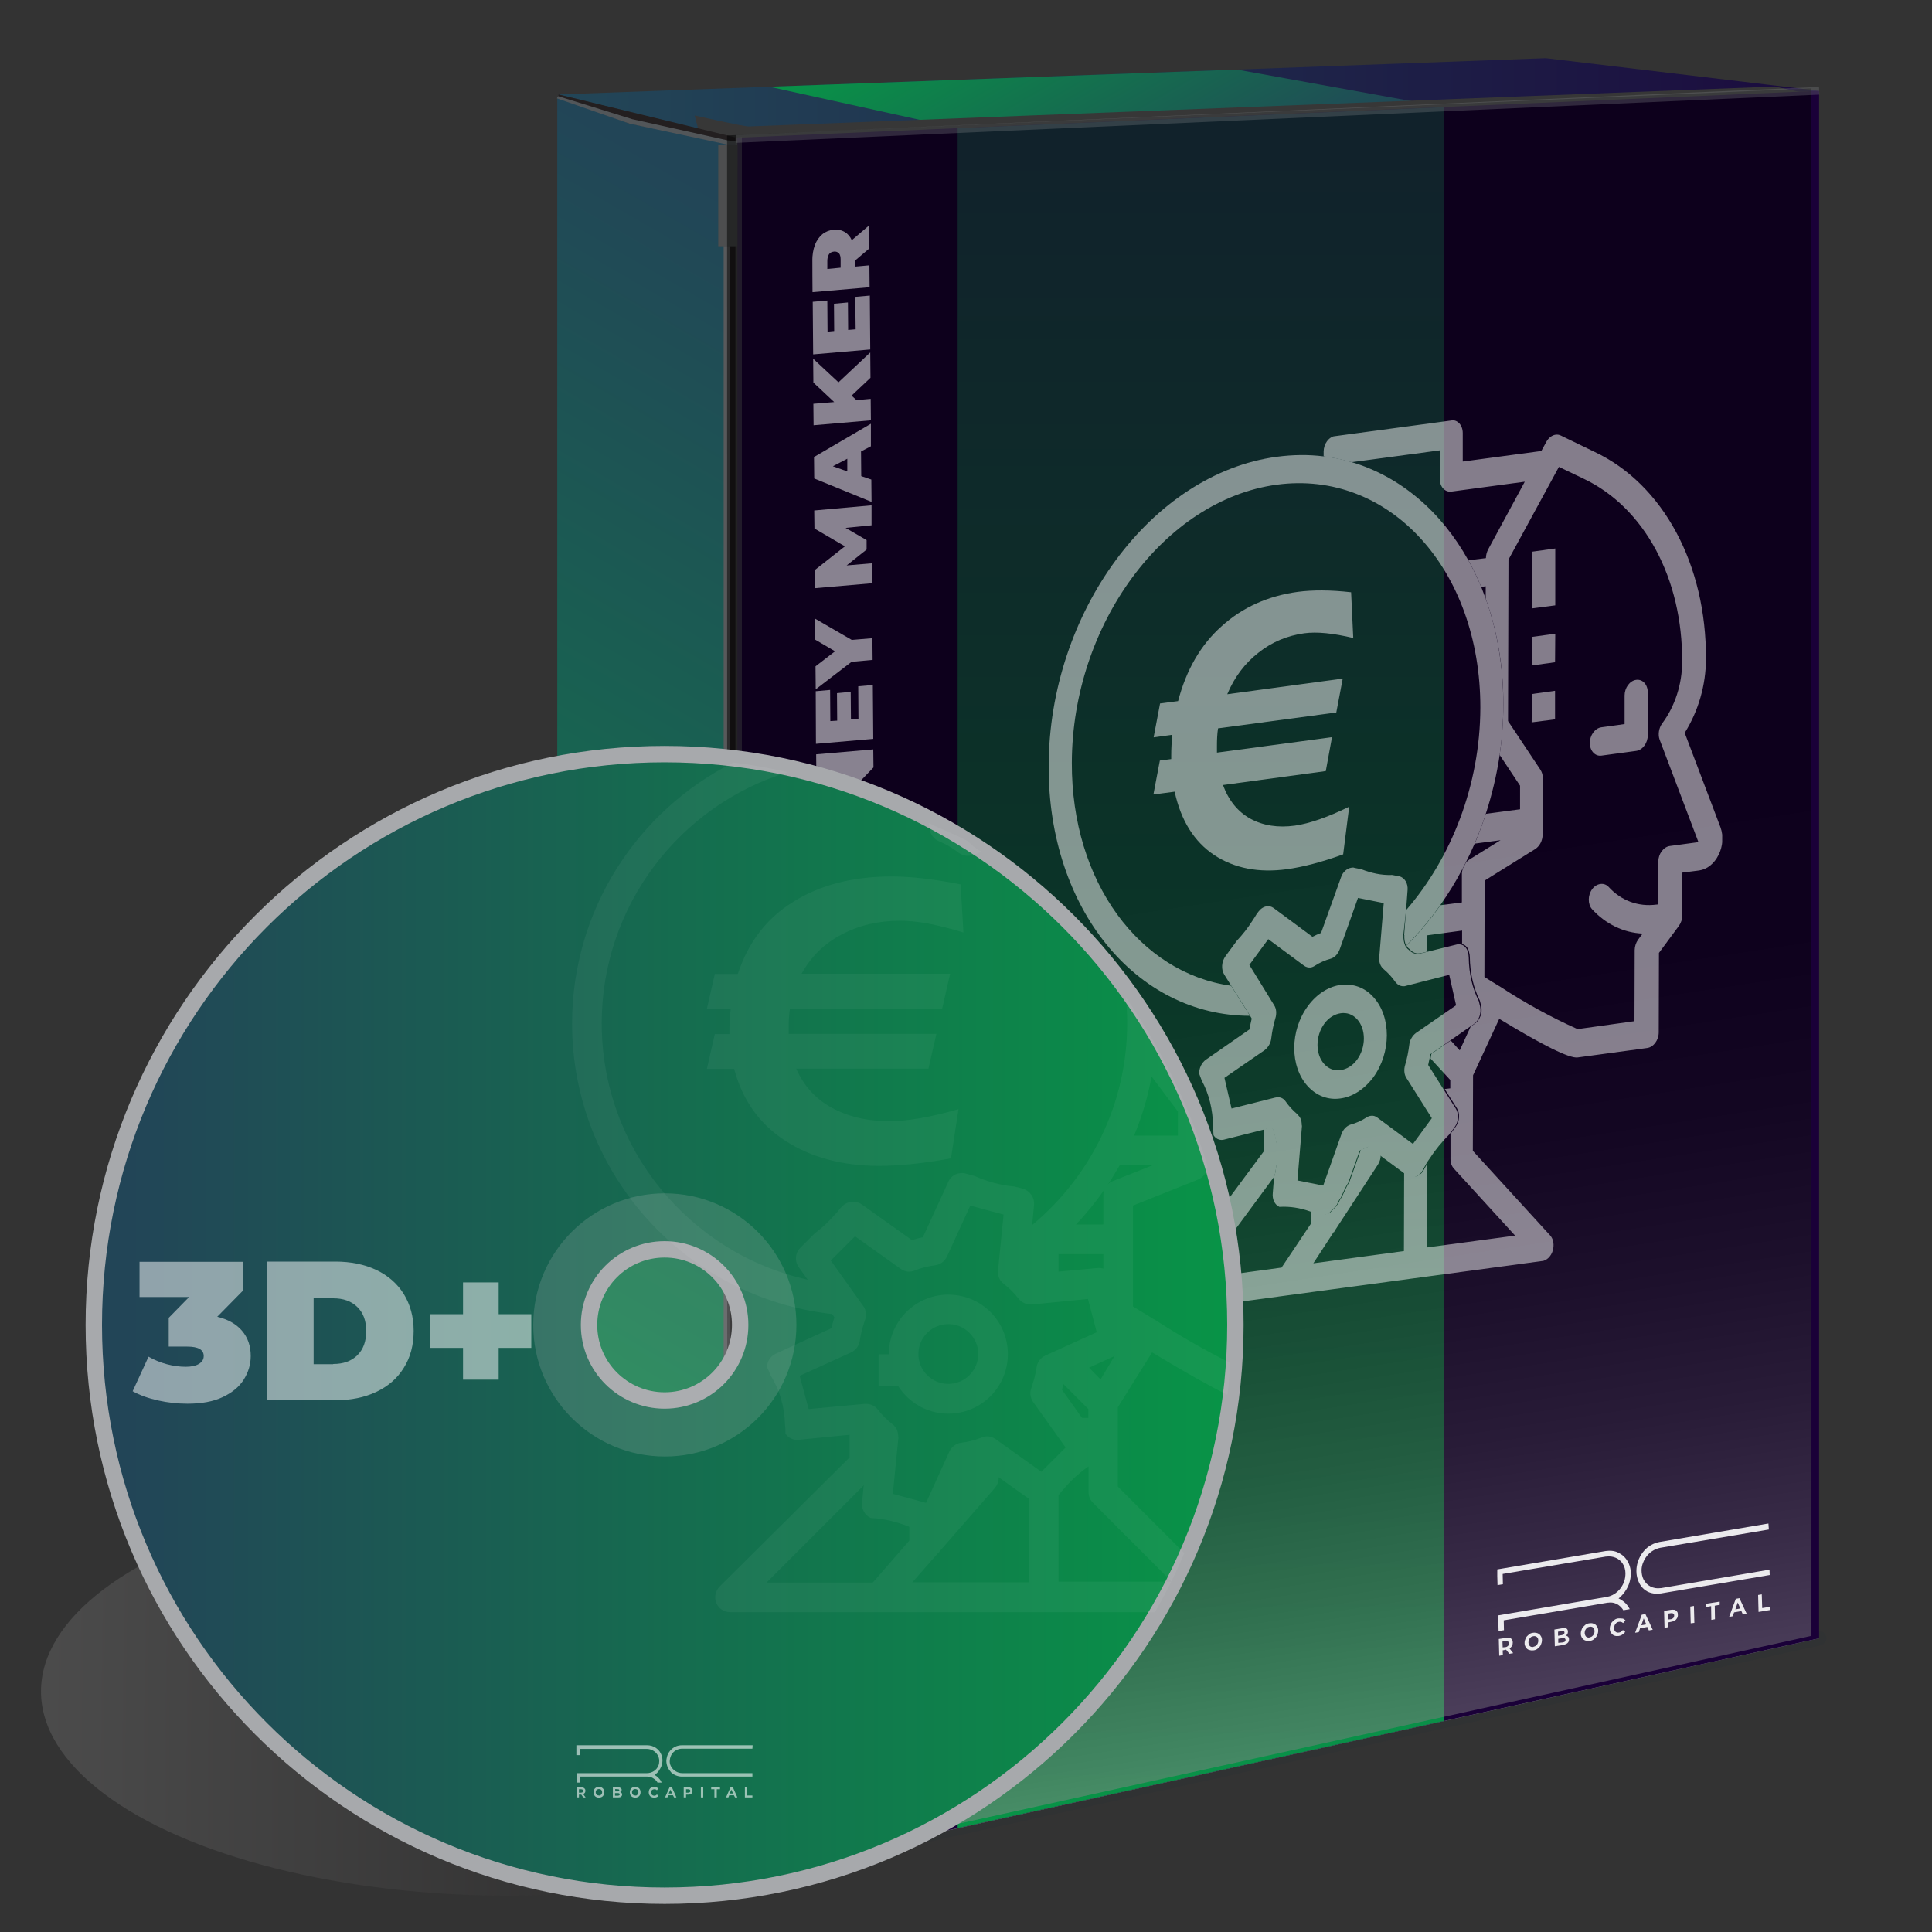 <?xml version="1.0" encoding="utf-8"?>
<!-- Generator: Adobe Illustrator 25.1.0, SVG Export Plug-In . SVG Version: 6.00 Build 0)  -->
<svg version="1.1" id="Layer_1" xmlns="http://www.w3.org/2000/svg" xmlns:xlink="http://www.w3.org/1999/xlink" x="0px" y="0px"
	 viewBox="0 0 900 900" style="enable-background:new 0 0 900 900;" xml:space="preserve">
<rect x="0" y="0" width="900" height="900" fill="#333333" stroke="none"/>
<style type="text/css">
	.st0{fill:url(#SVGID_1_);}
	.st1{fill:url(#SVGID_2_);}
	.st2{fill:#373737;}
	.st3{opacity:0.14;fill:url(#SVGID_3_);enable-background:new    ;}
	.st4{fill:#94989B;}
	.st5{fill:#303233;}
	.st6{enable-background:new    ;}
	.st7{fill:url(#SVGID_4_);}
	.st8{fill:#1A0038;}
	.st9{fill:#231F20;}
	.st10{fill:#58595B;}
	.st11{fill:#525659;}
	.st12{opacity:0.5;fill:#6D6E71;enable-background:new    ;}
	.st13{fill:#383838;}
	.st14{fill:#1F1F1F;}
	.st15{opacity:0.3;fill:#808285;enable-background:new    ;}
	.st16{opacity:0.3;fill:url(#SVGID_5_);enable-background:new    ;}
	.st17{fill:url(#SVGID_6_);}
	.st18{opacity:0.5;fill:url(#SVGID_7_);enable-background:new    ;}
	.st19{opacity:0.3;}
	.st20{fill:#838689;}
	.st21{opacity:0.8;}
	.st22{fill:#141313;}
	.st23{fill:#919395;}
	.st24{opacity:0.9;}
	.st25{clip-path:url(#SVGID_9_);}
	.st26{fill:#FFFFFF;}
	.st27{opacity:0.49;}
	.st28{clip-path:url(#SVGID_11_);}
	.st29{opacity:0.51;}
	.st30{clip-path:url(#SVGID_13_);}
	.st31{opacity:0.14;fill:url(#SVGID_14_);enable-background:new    ;}
	.st32{fill:url(#SVGID_15_);stroke:#A7A9AC;stroke-width:7.637;stroke-miterlimit:10;}
	.st33{opacity:0.2;fill:#BCBEC0;enable-background:new    ;}
	.st34{opacity:0.58;}
	.st35{opacity:5.000000e-02;}
	.st36{opacity:0.5;}
</style>
<g>
	
		<linearGradient id="SVGID_1_" gradientUnits="userSpaceOnUse" x1="260.1" y1="-10.35" x2="847.4" y2="-10.35" gradientTransform="matrix(1 0 0 1 0 56)">
		<stop  offset="3.070170e-02" style="stop-color:#224557"/>
		<stop  offset="1" style="stop-color:#1B0B3E"/>
	</linearGradient>
	<polygon class="st0" points="720.1,27.1 383,39.5 260.1,44 342.6,64.2 678.2,49.6 847.4,42.3 	"/>
	
		<linearGradient id="SVGID_2_" gradientUnits="userSpaceOnUse" x1="557.082" y1="60.825" x2="474.187" y2="-82.752" gradientTransform="matrix(1 0 0 1 0 56)">
		<stop  offset="3.070170e-02" style="stop-color:#224557"/>
		<stop  offset="1" style="stop-color:#089447"/>
	</linearGradient>
	<polygon class="st1" points="358.4,40.4 446.1,59.7 673,49.9 576.2,32.4 383,39.5 	"/>
	<g>
		<path class="st2" d="M348.8,58.9c-2.7,0-25.2-5.1-25.2-5.1l7.5,28.5c0,0,500-9.3,500.8-10.5c0.9-1.2,15.3-27,15.3-27l-20.4-4.5
			L348.8,58.9z"/>
		
			<radialGradient id="SVGID_3_" cx="552.317" cy="1310.172" r="595.203" gradientTransform="matrix(0.928 0 0 0.928 34.755 -373.14)" gradientUnits="userSpaceOnUse">
			<stop  offset="0" style="stop-color:#231F20"/>
			<stop  offset="1" style="stop-color:#FFFFFF"/>
		</radialGradient>
		<polygon class="st3" points="309.6,877.8 153.4,820.2 75.9,746.8 643.3,638.4 842,760.9 		"/>
		<g>
			<path class="st4" d="M341,876.2c-0.5,0-1-0.2-1.3-0.6l-80.9-98.4c-0.4-0.5-0.5-1.2-0.2-1.8s0.8-1,1.5-1
				c0,0,587.3-12.9,587.4-12.9c0.8,0,1.6,0.6,1.7,1.5c0.1,0.9-0.5,1.6-1.3,1.8L343,876.1c-0.1,0-0.2,0-0.4,0H341V876.2z"/>
			<path class="st5" d="M847.4,763.2L342.6,874.5H341l-80.9-98.4L847.4,763.2L847.4,763.2z M847.4,759.8L847.4,759.8l-587.4,13
				c-1.3,0-2.4,0.8-3,1.9c-0.5,1.2-0.4,2.5,0.5,3.5l80.9,98.4c0.6,0.8,1.6,1.2,2.6,1.2h1.7c0.2,0,0.5,0,0.7-0.1l504.8-111.3
				c1.7-0.4,2.8-2,2.6-3.7C850.5,761.1,849.1,759.8,847.4,759.8L847.4,759.8z"/>
		</g>
		<g class="st6">
			
				<linearGradient id="SVGID_4_" gradientUnits="userSpaceOnUse" x1="478.729" y1="92.046" x2="129.876" y2="696.278" gradientTransform="matrix(1 0 0 1 0 56)">
				<stop  offset="3.070170e-02" style="stop-color:#224557"/>
				<stop  offset="1" style="stop-color:#089447"/>
			</linearGradient>
			<polygon class="st7" points="338.8,872.9 259.6,777.9 259.6,45.1 338.7,67.2 			"/>
		</g>
		<polygon class="st8" points="678.2,49.6 342.6,64.2 342.7,874.4 847.4,763.2 847.4,42.3 		"/>
		<g>
			<polygon class="st9" points="343.5,67.3 343.5,874.5 338.5,873 338.5,67.8 			"/>
			<polygon class="st9" points="260.2,44 260,45.4 293.5,57.6 338.1,66.3 343.4,67.3 343.4,64.2 			"/>
		</g>
		<g>
			<polygon class="st10" points="337.1,102.8 337.1,855.9 340,856.1 340,102.5 			"/>
			<polygon class="st11" points="335.5,102.8 338.7,67.3 293.3,57.6 259.4,45.8 260,44.8 294.5,55.5 339,65.4 343.5,65.8 
				343.4,102.5 			"/>
			<polygon class="st12" points="342.6,64.2 342.6,874.7 345.6,873.6 345.6,63.9 			"/>
		</g>
		<rect x="334.6" y="67.3" class="st13" width="8.9" height="47.4"/>
		<polygon class="st14" points="335.4,868.9 340.5,875 343.4,874.3 343.4,825.6 338.4,825.3 333.3,819.5 		"/>
		<rect x="334.6" y="67.3" class="st15" width="8.9" height="47.4"/>
		
			<linearGradient id="SVGID_5_" gradientUnits="userSpaceOnUse" x1="334.664" y1="791.2" x2="344.495" y2="791.2" gradientTransform="matrix(1 0 0 1 0 56)">
			<stop  offset="0.113" style="stop-color:#FFFFFF"/>
			<stop  offset="0.194" style="stop-color:#F6F6F6"/>
			<stop  offset="0.325" style="stop-color:#DFDEDF"/>
			<stop  offset="0.49" style="stop-color:#B9B8B8"/>
			<stop  offset="0.682" style="stop-color:#848282"/>
			<stop  offset="0.894" style="stop-color:#413E3F"/>
			<stop  offset="0.984" style="stop-color:#231F20"/>
		</linearGradient>
		<polygon class="st16" points="335.4,868.9 340.5,875 343.4,874.3 343.4,825.6 338.4,825.3 333.3,819.4 		"/>
		
			<linearGradient id="SVGID_6_" gradientUnits="userSpaceOnUse" x1="559.35" y1="-6.1" x2="559.35" y2="795.6" gradientTransform="matrix(1 0 0 1 0 56)">
			<stop  offset="3.070170e-02" style="stop-color:#224557"/>
			<stop  offset="1" style="stop-color:#089447"/>
		</linearGradient>
		<polygon class="st17" points="446.1,851.6 672.6,801.7 672.6,49.9 446.1,59.7 		"/>
		
			<linearGradient id="SVGID_7_" gradientUnits="userSpaceOnUse" x1="682.18" y1="996.4" x2="579.128" y2="322.649" gradientTransform="matrix(1 0 0 1 0 56)">
			<stop  offset="0.149" style="stop-color:#FFFFFF"/>
			<stop  offset="0.198" style="stop-color:#DDDDDD"/>
			<stop  offset="0.281" style="stop-color:#AAAAAA"/>
			<stop  offset="0.368" style="stop-color:#7C7C7C"/>
			<stop  offset="0.458" style="stop-color:#565656"/>
			<stop  offset="0.549" style="stop-color:#373737"/>
			<stop  offset="0.645" style="stop-color:#1F1F1F"/>
			<stop  offset="0.746" style="stop-color:#0D0D0D"/>
			<stop  offset="0.854" style="stop-color:#030303"/>
			<stop  offset="0.987" style="stop-color:#000000"/>
		</linearGradient>
		<polygon class="st18" points="674.3,48.5 338.7,63.1 338.8,873.3 843.5,762.1 843.5,41.2 		"/>
		<g class="st19">
			
				<rect x="342.8" y="51.7" transform="matrix(0.999 -4.450014e-02 4.450014e-02 0.999 -1.791 26.541)" class="st20" width="504.9" height="3.6"/>
		</g>
		<g class="st21">
			<g>
				<polygon class="st22" points="290.4,754.6 309.1,776.7 309.1,778.8 290.4,756.6 				"/>
			</g>
			<g>
				<polygon class="st22" points="290.4,750.5 309.1,772.6 309.1,774.7 290.4,752.6 				"/>
			</g>
			<g>
				<polygon class="st22" points="290.4,730.2 309.2,751.8 309.1,760.1 290.4,738.3 				"/>
			</g>
			<g>
				<polygon class="st22" points="290.4,709.7 309.2,730.8 309.2,733 290.4,711.8 				"/>
			</g>
			<g>
				<polygon class="st22" points="290.4,707.6 309.2,728.7 309.2,729.8 290.4,708.7 				"/>
			</g>
			<g>
				<polygon class="st22" points="290.4,705.6 309.2,726.6 309.2,727.7 290.4,706.6 				"/>
			</g>
			<g>
				<polygon class="st22" points="290.4,677.7 309.3,698.1 309.3,699.2 290.4,678.7 				"/>
			</g>
			<g>
				<polygon class="st22" points="290.4,672.5 309.4,692.8 309.3,696 290.4,675.6 				"/>
			</g>
			<g>
				<polygon class="st22" points="290.4,665.2 309.4,685.3 309.4,687.5 290.4,667.3 				"/>
			</g>
			<g>
				<path class="st23" d="M289.5,656.4l20.9,22c0.3,0.3,0.6,0.8,0.9,1.4c0.3,0.6,0.5,1.3,0.7,2.1s0.4,1.6,0.5,2.5
					c0.1,0.8,0.2,1.7,0.2,2.6l-0.4,103.9c0,0.8-0.1,1.5-0.2,2.1s-0.3,1-0.5,1.3s-0.5,0.4-0.7,0.4c-0.3,0-0.6-0.2-0.9-0.6l-20.5-24.8
					c-0.3-0.4-0.6-0.9-0.8-1.5c-0.3-0.6-0.5-1.3-0.7-2s-0.3-1.5-0.5-2.4c-0.1-0.8-0.2-1.6-0.2-2.4V660.1c0-0.8,0.1-1.5,0.2-2.1
					s0.3-1.1,0.5-1.4c0.2-0.3,0.4-0.5,0.7-0.5C288.9,655.9,289.2,656.1,289.5,656.4z M290.4,694.2l18.9,20.8v-10.6l-18.9-20.6V694.2
					L290.4,694.2z M290.4,738.3l18.7,21.8v-8.3l-18.7-21.6V738.3L290.4,738.3z M290.4,762.7L309,785v-5.2l-18.7-22.2L290.4,762.7
					L290.4,762.7z M290.4,701.5l18.8,21v-5.3l-18.8-20.9V701.5L290.4,701.5z M290.4,749.5l18.7,22v-4.2l-18.7-22V749.5L290.4,749.5z
					 M290.4,723l18.8,21.5v-4.2l-18.8-21.4V723L290.4,723z M290.4,675.6l18.9,20.4v-3.2l-18.9-20.3V675.6L290.4,675.6z M290.4,756.6
					l18.7,22.2v-2.1l-18.7-22.2V756.6L290.4,756.6z M290.4,726.1l18.8,21.5v-2.1L290.4,724V726.1L290.4,726.1z M290.4,711.8
					l18.8,21.2v-2.1l-18.8-21.2V711.8L290.4,711.8z M290.4,717.9l18.8,21.3v-2.1l-18.8-21.3V717.9L290.4,717.9z M290.4,752.6
					l18.7,22.1v-2.1l-18.7-22.1V752.6L290.4,752.6z M290.4,681.8l18.9,20.5v-2.1l-18.9-20.5V681.8L290.4,681.8z M290.4,667.3
					l18.9,20.2v-2.1l-18.9-20.1V667.3L290.4,667.3z M290.4,703.5l18.8,21v-1.1l-18.8-21V703.5L290.4,703.5z M290.4,708.7l18.8,21.1
					v-1.1l-18.8-21.1V708.7L290.4,708.7z M290.4,743.4l18.7,21.9v-1l-18.7-21.9V743.4L290.4,743.4z M290.4,678.7l18.9,20.5v-1.1
					l-18.9-20.4V678.7L290.4,678.7z M290.4,706.6l18.8,21.1v-1.1l-18.8-21.1V706.6L290.4,706.6z M290.4,728.1l18.7,21.6v-1
					l-18.8-21.5L290.4,728.1L290.4,728.1z M290.4,741.4l18.7,21.9v-1l-18.7-21.8V741.4L290.4,741.4z"/>
			</g>
			<g>
				<polygon class="st22" points="290.4,724 309.2,745.5 309.2,747.6 290.4,726.1 				"/>
			</g>
			<g>
				<polygon class="st22" points="290.4,757.6 309.1,779.8 309,785 290.4,762.7 				"/>
			</g>
			<g>
				<polygon class="st22" points="290.4,745.4 309.1,767.4 309.1,771.6 290.4,749.5 				"/>
			</g>
			<g>
				<polygon class="st22" points="290.4,742.4 309.1,764.3 309.1,765.3 290.4,743.4 				"/>
			</g>
			<g>
				<polygon class="st22" points="290.4,740.4 309.1,762.2 309.1,763.2 290.4,741.4 				"/>
			</g>
			<g>
				<polygon class="st22" points="290.4,727.1 309.2,748.7 309.2,749.7 290.4,728.1 				"/>
			</g>
			<g>
				<polygon class="st22" points="290.4,718.9 309.2,740.3 309.2,744.5 290.4,723 				"/>
			</g>
			<g>
				<polygon class="st22" points="290.4,715.8 309.2,737.1 309.2,739.2 290.4,717.9 				"/>
			</g>
			<g>
				<polygon class="st22" points="290.4,702.5 309.3,723.5 309.2,724.5 290.4,703.5 				"/>
			</g>
			<g>
				<polygon class="st22" points="290.4,696.3 309.3,717.2 309.3,722.4 290.4,701.5 				"/>
			</g>
			<g>
				<polygon class="st22" points="290.4,683.9 309.3,704.5 309.3,715 290.4,694.2 				"/>
			</g>
			<g>
				<polygon class="st22" points="290.4,679.7 309.3,700.2 309.3,702.3 290.4,681.8 				"/>
			</g>
		</g>
		<g class="st24">
			<g>
				<g class="st6">
					<g>
						<g>
							<defs>
								<polygon id="SVGID_8_" points="697.4,771.5 697.5,727.5 824.7,709.6 824.6,753.6 								"/>
							</defs>
							<clipPath id="SVGID_9_">
								<use xlink:href="#SVGID_8_"  style="overflow:visible;"/>
							</clipPath>
							<g class="st25">
								<g>
									<g>
										<g>
											<path class="st26" d="M700,767.4l-0.1-2.7l1.4-0.2h0.1c0.5-0.1,0.8,0,1.1,0.2s0.4,0.5,0.4,0.9s-0.1,0.8-0.4,1.1
												c-0.3,0.3-0.6,0.5-1.2,0.6L700,767.4 M701.5,763L701.5,763l-3.3,0.5l0.2,7.8l1.7-0.3l-0.1-2.2l1.5-0.3h0.1l1.5,1.9l0,0
												l1.8-0.3l-1.7-2.2c0.5-0.3,0.8-0.7,1.1-1.1c0.3-0.5,0.4-1,0.4-1.6s-0.1-1.1-0.4-1.5c-0.3-0.4-0.6-0.6-1.1-0.8
												C702.6,762.9,702.1,762.9,701.5,763"/>
											<path class="st26" d="M714.2,767.2c-0.4,0.1-0.8,0-1.1-0.1c-0.4-0.2-0.6-0.4-0.8-0.8s-0.3-0.8-0.3-1.2
												c0-0.5,0.1-0.9,0.3-1.4c0.2-0.4,0.5-0.7,0.8-1s0.7-0.4,1.2-0.5c0,0,0,0,0.1,0c0.4-0.1,0.8,0,1.1,0.1
												c0.4,0.2,0.6,0.4,0.8,0.7s0.3,0.8,0.3,1.3s-0.1,0.9-0.3,1.3c-0.2,0.4-0.4,0.8-0.8,1c-0.3,0.3-0.7,0.4-1.1,0.5
												C714.3,767.2,714.3,767.2,714.2,767.2C714.3,767.2,714.2,767.2,714.2,767.2 M714.2,760.6L714.2,760.6
												c-0.9,0.1-1.6,0.4-2.1,0.9c-0.6,0.5-1.1,1-1.4,1.7c-0.3,0.7-0.5,1.4-0.5,2.2s0.2,1.4,0.6,2c0.4,0.6,0.8,1,1.5,1.2
												c0.6,0.2,1.2,0.3,1.9,0.2c0.1,0,0.1,0,0.2,0c0.8-0.1,1.5-0.4,2-0.9c0.6-0.5,1.1-1,1.4-1.7c0.3-0.7,0.5-1.4,0.5-2.2
												s-0.2-1.4-0.6-2c-0.4-0.6-0.9-1-1.5-1.2C715.6,760.6,714.9,760.5,714.2,760.6"/>
											<path class="st26" d="M725.9,765.3v-1.9l2-0.3h0.1c0.8-0.1,1.2,0.1,1.3,0.8c0,0.3-0.1,0.6-0.3,0.8s-0.6,0.3-1,0.4
												L725.9,765.3 M725.8,762v-1.9l0,0l1.7-0.3h0.1c0.4-0.1,0.7,0,0.9,0.1s0.3,0.3,0.3,0.6s-0.1,0.5-0.3,0.8
												c-0.2,0.2-0.5,0.3-1,0.4L725.8,762 M727.9,758.5c-0.1,0-0.1,0-0.2,0l-3.6,0.6l0.2,7.8l3.8-0.6c0.9-0.2,1.7-0.5,2.1-0.9
												c0.5-0.4,0.7-1,0.7-1.7c0-0.5-0.1-0.9-0.4-1.2c-0.3-0.3-0.6-0.5-1-0.6c0.3-0.2,0.5-0.5,0.7-0.8c0.1-0.3,0.2-0.7,0.2-1.1
												c0-0.6-0.3-1.1-0.7-1.4C729.3,758.4,728.7,758.4,727.9,758.5"/>
											<path class="st26" d="M740.4,762.8c-0.4,0.1-0.7,0-1.1-0.1c-0.4-0.2-0.6-0.4-0.8-0.8c-0.2-0.4-0.3-0.8-0.3-1.2
												c0-0.5,0.1-0.9,0.3-1.4c0.2-0.4,0.5-0.7,0.8-1s0.7-0.4,1.2-0.5c0,0,0,0,0.1,0c0.4-0.1,0.8,0,1.1,0.1
												c0.4,0.2,0.6,0.4,0.8,0.7c0.2,0.4,0.3,0.8,0.3,1.3s-0.1,0.9-0.3,1.3c-0.2,0.4-0.5,0.8-0.8,1c-0.3,0.3-0.7,0.4-1.1,0.5
												l0,0C740.4,762.8,740.4,762.8,740.4,762.8 M740.5,756.2c-0.1,0-0.1,0-0.2,0c-0.8,0.1-1.5,0.4-2,0.9
												c-0.6,0.5-1.1,1-1.4,1.7c-0.3,0.7-0.5,1.4-0.5,2.2s0.2,1.4,0.6,2c0.4,0.6,0.9,1,1.5,1.2s1.2,0.3,1.9,0.2
												c0.1,0,0.1,0,0.2,0c0.8-0.1,1.5-0.4,2-0.9c0.6-0.5,1.1-1,1.4-1.7c0.3-0.7,0.5-1.4,0.5-2.2s-0.2-1.4-0.6-2
												c-0.4-0.6-0.8-1-1.5-1.2C741.8,756.1,741.2,756.1,740.5,756.2"/>
											<path class="st26" d="M753.9,753.9L753.9,753.9c-0.9,0.1-1.5,0.4-2.1,0.9s-1.1,1-1.4,1.7c-0.3,0.7-0.5,1.4-0.5,2.2
												s0.2,1.4,0.6,2c0.4,0.5,0.9,1,1.5,1.2c0.5,0.2,1.1,0.3,1.8,0.2c0.1,0,0.2,0,0.3,0c0.6-0.1,1.2-0.3,1.7-0.7
												c0.5-0.3,0.9-0.7,1.3-1.2l-1.1-0.9c-0.5,0.7-1.1,1.1-1.8,1.2h-0.1c-0.4,0.1-0.8,0-1.1-0.1c-0.4-0.2-0.6-0.4-0.8-0.7
												c-0.2-0.4-0.3-0.8-0.3-1.3s0.1-0.9,0.3-1.4c0.2-0.4,0.5-0.7,0.8-1s0.7-0.4,1.2-0.5c0,0,0,0,0.1,0
												c0.7-0.1,1.3,0.1,1.8,0.6l1.1-1.3c-0.4-0.4-0.8-0.7-1.3-0.8C755,753.9,754.5,753.9,753.9,753.9"/>
											<path class="st26" d="M764.6,757.1l1.1-3.2l1.2,2.8L764.6,757.1 M766.5,751.9l-1.7,0.3l-3.1,8.4l1.7-0.3l0.6-1.8l3.4-0.6
												l0.7,1.6l1.8-0.3L766.5,751.9"/>
											<path class="st26" d="M777,754.4l-0.1-2.7l1.4-0.2h0.1c0.5-0.1,0.8,0,1.1,0.2s0.4,0.5,0.4,0.9s-0.1,0.8-0.4,1.1
												c-0.3,0.3-0.6,0.5-1.2,0.6L777,754.4 M778.5,749.9L778.5,749.9l-3.3,0.5l0.2,7.9l1.7-0.3l-0.1-2.2l1.5-0.3
												c0.6-0.1,1.2-0.3,1.7-0.6s0.8-0.7,1.1-1.2c0.2-0.5,0.4-1,0.3-1.6c0-0.6-0.1-1.1-0.4-1.4c-0.3-0.4-0.6-0.6-1.1-0.8
												C779.6,749.9,779.1,749.8,778.5,749.9"/>
											<polyline class="st26" points="789.1,748.1 787.4,748.4 787.6,756.2 789.3,756 789.1,748.1 											"/>
											<polyline class="st26" points="801.1,746.1 794.7,747.1 794.8,748.6 797.1,748.2 797.2,754.6 798.9,754.3 798.8,748 
												801.1,747.6 801.1,746.1 											"/>
											<path class="st26" d="M808.4,749.7l1.1-3.2l1.2,2.8L808.4,749.7 M810.3,744.5l-1.7,0.3l-3.1,8.4l1.7-0.3l0.6-1.8l3.4-0.6
												l0.7,1.6l1.8-0.3L810.3,744.5"/>
											<polyline class="st26" points="820.7,742.7 819,743 819.2,750.9 824.6,750 824.5,748.5 820.9,749.1 820.7,742.7 
																							"/>
											<path class="st26" d="M748.4,722.5c-0.1,0-0.2,0-0.3,0l-50.7,8.6l0.2,7.3l2.5-0.4l-0.1-4.8l48.1-8.1c0.1,0,0.2,0,0.2,0
												c3.1-0.4,6,0.8,7.6,3.3c0.8,1.2,1.3,2.8,1.3,4.5c0,1.3-0.2,2.6-0.6,3.8c-1.3,3.8-4.5,6.6-8.1,7.2l-50.6,8.6l0.2,7.3
												l2.5-0.4l-0.1-4.6l48.3-8.2c0.1,0,0.2,0,0.2,0c1.3-0.2,2.6-0.1,3.7,0.4c0.5,0.2,0.9,0.4,1.3,0.7c1.1,0.8,1.8,1.7,2.2,2.4
												l3-0.5c-0.4-0.8-1.1-1.9-2.1-2.9c-1.2-1.1-2.3-1.7-3.1-2.1c0.9-0.7,2.4-2.1,3.7-4.3c0.6-1,2.1-3.9,2-7.7
												c0-1-0.3-4.7-3.2-7.5c-0.6-0.6-1.2-1-1.9-1.4C752.7,722.5,750.6,722.2,748.4,722.5"/>
											<path class="st26" d="M823.8,709.7l-50.7,8.6c-2.7,0.5-5.4,1.9-7.3,4.2c-0.3,0.4-0.7,0.8-1,1.3c-2.4,3.5-2.5,7-2.5,8.1
												c0,0.8,0.1,5.1,3.2,8.1c0.1,0.1,0.2,0.1,0.2,0.2c2,1.8,4.8,2.5,7.6,2.1c0.1,0,0.2,0,0.3,0l50.8-8.6l-0.1-2.5l-50.5,8.6
												c-0.1,0-0.2,0-0.2,0c-3.4,0.5-6.5-1.1-8-4.1c-0.6-1.2-0.9-2.7-0.9-4.2c0-2,0.7-4,1.8-5.7c1.6-2.6,4.3-4.3,7-4.8l50.5-8.5
												L823.8,709.7"/>
										</g>
									</g>
								</g>
							</g>
						</g>
					</g>
				</g>
			</g>
		</g>
		<g class="st27">
			<g>
				<g>
					<g class="st6">
						<g>
							<defs>
								<polygon id="SVGID_10_" points="487.9,618.5 488.9,221.1 802.8,178.8 801.8,576.2 								"/>
							</defs>
							<clipPath id="SVGID_11_">
								<use xlink:href="#SVGID_10_"  style="overflow:visible;"/>
							</clipPath>
							<g class="st28">
								<g>
									<g>
										<g>
											<path class="st26" d="M762.2,316.7c-3,0.4-5.4,3.7-5.4,7.3v13.3l-10.8,1.5c-3,0.4-5.4,3.7-5.4,7.3c0,3.6,2.4,6.3,5.4,5.9
												l16.2-2.2c3-0.4,5.4-3.7,5.4-7.3v-19.9C767.6,318.9,765.2,316.3,762.2,316.7"/>
											<path class="st26" d="M699.1,459.8c-2.5-1.5-5.1-3.1-7.6-4.7l0.1-44.9l23.6-14.7c2-1.3,3.4-3.9,3.4-6.6l0.1-26.5
												c0-1.4-0.4-2.7-1.1-3.8l-15.1-22.7l0.2-75.2l23.5-43.2l11.5,5.5c28.3,13.4,46.2,46.5,45.9,85.4c0,10.2-3.3,20.6-9.3,28.6
												c-1.6,2.2-2,5.2-1.2,7.5l18.1,47.8l-13.3,1.8c-3,0.4-5.4,3.7-5.4,7.3v19.9l-0.9,0.1c-8.4,1.1-16.4-1.8-22.3-8.3
												c-1.1-1.1-2.4-1.5-3.8-1.3c-1.4,0.2-2.8,1-3.8,2.4c-2.1,2.8-2.1,7-0.1,9.3c6.4,7,14.7,11,23.6,11.4l-2.1,2.8
												c-1,1.4-1.6,3.2-1.6,4.9l-0.1,33.1l-26.5,3.7C722.8,474,710.7,467.4,699.1,459.8L699.1,459.8 M676,195.8l-54,7.3
												c-3,0.4-5.4,3.7-5.4,7.3v2.2c4.5,0.6,8.8,1.5,13.1,2.7l41-5.5v13.3c0,3.6,2.4,6.3,5.4,5.9l34.2-4.6L693.2,256
												c-0.6,1.2-1,2.6-1,4l-8.2,1c2.2,3.9,4.2,8.1,6,12.4l2.1-0.3v5.8c5.3,14.8,8.3,31.5,8.2,49.4c0,7.9-0.6,15.7-1.7,23.4
												l9.5,14.3v11l-15.9,2.1c-1.6,4.7-3.3,9.4-5.2,13.9l12-1.6l-14.5,9c-0.6,0.4-1.2,0.9-1.7,1.6c-0.5,0.9-0.9,1.8-1.4,2.7
												c-0.2,0.8-0.4,1.6-0.4,2.4v13.3l-10,1.3c-4.8,6.8-10.1,13.1-15.8,18.8c0.3,0.5,0.6,1,1.1,1.4c0.1,0.1,0.2,0.1,0.3,0.2
												c1.2,1.4,2.9,2.3,4.6,2c0.3,0,0.6-0.1,0.9-0.2L662,444l2.9-0.7v-7.6l16.2-2.2v6.3c1.7,0.4,3,1.9,3.3,4l0.2,0.9
												c0,0.4,0.1,0.7,0.1,1.1c0.1,7.6,1.7,14.4,4.7,20.4l0.6,2.5c0.7,3.1-0.6,6.5-3,8.2l-1.9,1.3l-5.1,11.1l-4.2-4.6l-9,6.2
												c-0.1,0.7-0.3,1.5-0.4,2.2l9.2,10v3.9l-2.6,0.3l5.7,9c1.5,2.4,1.3,6-0.6,8.6l-2.4,3.3V540c0,1.8,0.6,3.3,1.6,4.4
												l28.5,31.2l-41,5.5l0.1-39.1c-0.7,1.3-1.4,2.5-2.1,3.8c-1,1.3-2.3,2.1-3.6,2.3c-0.1,0-0.2,0-0.2,0
												c-0.6-0.1-1.2-0.1-1.8-0.2c-0.4-0.2-0.8-0.4-1.1-0.6l-2-1.5l-0.1,37l-42.2,5.7l9.5-14.6h0.3v-0.3l20.3-31.1
												c0.9-1.4,1.3-3,1.3-4.5v-0.2l-5.3-3.9c-1.3,0.6-2.6,1.2-4,1.8l-5.3,14.9c-1.3,2-2.4,4.6-3.5,7c-0.8,1-1.3,2.1-1.8,3.3
												c-0.1,0.1-0.3,0.3-0.4,0.4l-0.7,0.9c-1,1-1.9,1.9-2.8,2.9c-1,0.3-2,0.6-2.9,0.7l-2.6-0.5c-1.1-0.5-2.1-0.9-3.2-1.3v6
												L597,590.5l-38.5,5.2l35.1-47.6c0.5-1.4,0.7-2.9,0.9-4.4c1.2-5.3,0.6-10.9-0.8-15.8c0-0.6-0.2-1.1-0.5-1.5l-0.2-0.2
												l0.1-0.2l-0.8-0.9l-3.4,0.9v10.1L541.6,600c-1.5,2.1-2,5-1.2,7.4s2.8,3.7,5,3.4l172.9-23.3c2.2-0.3,4.2-2.2,5-4.8
												s0.4-5.4-1.1-7.1l-36.1-39.5l0.1-35.2l12.2-26.3c20.4,12.4,32.7,18.5,36.5,18l32.4-4.4c3-0.4,5.4-3.7,5.4-7.3l0.1-37
												l9.3-12.6c1-1.4,1.6-3.2,1.6-4.9v-19.9l7.8-1c3.7-0.5,7.1-3.2,9.1-7.3c2-4,2.3-8.8,0.9-12.7l-16.7-44.1
												c6.4-10.2,9.9-22.4,9.9-34.5c0.2-43.9-19.9-81.3-51.9-96.4l-15.7-7.6c-0.8-0.4-1.6-0.5-2.4-0.4c-1.7,0.2-3.4,1.5-4.4,3.4
												l-2.3,4.2l-36.6,4.9v-13.3C681.4,198.1,679,195.4,676,195.8"/>
											<polyline class="st26" points="724.5,255.5 713.7,257 713.7,283.4 724.5,282 724.5,255.5 											"/>
											<polyline class="st26" points="724.5,295.2 713.6,296.7 713.6,310 724.4,308.5 724.5,295.2 											"/>
											<polyline class="st26" points="724.4,321.8 713.6,323.3 713.5,336.5 724.4,335.1 724.4,321.8 											"/>
											<path class="st26" d="M594.7,212.8c-58.4,7.9-106,72.5-106.2,144.1c-0.2,66.7,41,116.3,93.8,116.3l-8.8-14
												c-42.5-5.9-74.4-48.2-74.2-103.9c0.2-64.4,43-122.4,95.4-129.5c52.5-7.1,95,39.5,94.9,103.9c-0.1,36-13.5,70-34.6,94.3
												l-0.9,11.7l0.1-0.2c-0.1,1.8,0.1,3.6,0.9,5c5.7-5.7,11-12,15.8-18.8c3.8-5.4,7.3-11,10.4-17c0.5-0.9,0.9-1.8,1.4-2.7
												c1.5-2.9,2.9-5.9,4.2-8.9c1.9-4.5,3.7-9.2,5.2-13.9c2.9-8.9,5.1-18.1,6.5-27.5c1.1-7.7,1.7-15.5,1.7-23.4
												c0-17.9-2.9-34.6-8.2-49.4c-0.7-1.9-1.4-3.7-2.1-5.5c-1.8-4.3-3.8-8.4-6-12.4c-12.6-22.7-31.7-39-54.3-45.7
												c-4.2-1.3-8.6-2.2-13.1-2.7C609.5,211.7,602.2,211.8,594.7,212.8"/>
											<path class="st26" d="M604.6,275.7c-13.9,1.9-25.8,7.2-35.5,16c-9.8,8.7-16.5,20.4-20.3,34.9l-8.4,1.1l-3,15.8l8.7-1.2
												c-0.3,3.1-0.5,6.4-0.5,9.7v1.6l-5.3,0.7l-3,15.8l9.9-1.3c2.9,13.4,9.1,23.3,18.4,29.5c9.4,6.2,20.7,8.4,34,6.6
												c7.2-1,15.9-3.2,26.1-6.9l2.8-22.2c-10,4.9-18.4,7.8-25.2,8.8c-8,1.1-14.9,0-20.8-3.2c-5.8-3.2-10.1-8.4-12.8-15.7
												l47.9-6.5l2.9-15.8l-53.6,7.2v-3.1c0-2.8,0.1-5.5,0.5-8.2l55.1-7.4l3-15.8l-53.8,7.3c3.4-8.1,8.3-14.5,14.6-19.4
												c6.3-5,13.4-7.9,21.3-9c6-0.8,13.5,0,22.8,2.2l-1-21.3C619.8,274.8,611.5,274.8,604.6,275.7"/>
											<path class="st26" d="M624.5,498.5c-2.8,0.4-5.5-0.5-7.6-2.8c-4.2-4.6-4.2-13,0-18.8c2.1-2.9,4.9-4.5,7.7-4.9
												s5.5,0.5,7.6,2.8c4.2,4.6,4.2,13,0,18.8C630.1,496.5,627.3,498.1,624.5,498.5 M624.6,458.8c-5.5,0.7-11.1,4.1-15.3,9.8
												c-8.5,11.5-8.5,28.2-0.1,37.4c4.2,4.6,9.7,6.5,15.2,5.7c5.5-0.7,11-4.1,15.3-9.8c8.4-11.5,8.5-28.2,0.1-37.4
												C635.7,459.9,630.2,458.1,624.6,458.8"/>
											<path class="st26" d="M610.5,450.7c0.7-0.1,1.4-0.4,2-0.8c2.3-1.5,4.8-2.6,7.4-3.3c1.8-0.5,3.4-2.2,4.2-4.4l8.5-23.9
												l12,2.4l-2.1,25.3c-0.2,2.2,0.6,4.3,2.1,5.5c2,1.7,3.8,3.6,5.4,5.9c1.1,1.5,2.7,2.2,4.3,2c0.1,0,0.3,0,0.4-0.1l20.4-5.2
												l3.2,14.2l-18.7,12.9c-1.6,1.2-2.9,3.3-3.1,5.5c-0.4,3.2-1,6.2-1.9,9.3c-0.7,2.2-0.5,4.6,0.6,6.2l11.8,18.7l-8.8,12
												l-16.6-12.3c-0.9-0.7-2-1-3.1-0.8c-0.7,0.1-1.4,0.4-2,0.8c-2.3,1.5-4.8,2.6-7.4,3.3c-1.8,0.6-3.4,2.2-4.2,4.4l-8.5,24
												l-12-2.4l2.1-25.3c0-0.1,0-0.3-0.1-0.5v-0.5c-0.1-0.7-0.1-1.5-0.4-2.1v-0.1c-0.3-0.7-0.6-1.2-1.1-1.7
												c-0.1-0.1-0.1-0.1-0.1-0.3l-0.2-0.1l-0.3-0.3c-2-1.7-3.8-3.6-5.4-5.9c-1-1.5-2.6-2.2-4.3-1.9c-0.2,0-0.4,0.1-0.6,0.1
												l-20.3,5.1l-3.3-14.3l18.7-12.9c1.6-1.2,2.9-3.3,3.1-5.5c0.4-3.2,1-6.3,1.9-9.3c0.7-2.2,0.5-4.6-0.6-6.2L582,449.5
												l8.8-12l16.6,12.3C608.3,450.5,609.4,450.8,610.5,450.7 M629.6,404.2c-2.1,0.3-4.1,2-4.9,4.5l-9.3,25.9
												c-1.3,0.5-2.7,1.1-4,1.8L593.3,423c-1-0.7-2.1-1-3.2-0.8c-1.4,0.2-2.7,1-3.8,2.4l-0.9,1.2c-0.6,1-1.2,2-1.9,3
												c-2.2,3.5-4.6,6.5-7.3,9.4l-5.3,7.2c-1.9,2.6-2.1,6.2-0.6,8.6l3.2,5.1l8.8,14l0.8,1.4c-0.4,1.7-0.8,3.4-1,5l-20.3,14.1
												c-2,1.4-3.2,3.9-3.2,6.5c0.4,1,0.8,2.1,1.2,3.2c3.4,6.3,5.2,13.5,5.3,21.6c0.1,1.3,0.1,2.6,0.2,3.9
												c1,1.6,2.6,2.4,4.3,2.2c0.2,0,0.3-0.1,0.5-0.1l18.7-4.7l3.4-0.9l0.8,0.9l-0.1,0.2l0.2,0.2c0.3,0.3,0.5,0.9,0.5,1.5
												c1.4,4.9,1.9,10.5,0.8,15.8c-0.1,1.5-0.4,3-0.9,4.4v0.1l-0.6,7.5c-0.3,2.8,1,5.4,3.1,6.3c4.9-0.3,9.7,0.5,14.2,2.1
												c1.1,0.4,2.2,0.8,3.2,1.3l2.6,0.5c1-0.1,2-0.4,2.9-0.7c0.9-1,1.8-2,2.8-2.9l0.7-0.9c0.1-0.2,0.3-0.3,0.4-0.4
												c0.4-1.1,1-2.3,1.8-3.3c1.1-2.4,2.2-5,3.5-7l5.3-14.9c1.4-0.6,2.7-1.1,4-1.8l5.3,3.9l10.8,8l2,1.5
												c0.4,0.3,0.8,0.4,1.1,0.6c0.6,0.1,1.2,0.1,1.8,0.2c0.1,0,0.2,0,0.2,0c1.3-0.2,2.5-1,3.6-2.3c0.7-1.3,1.4-2.6,2.1-3.8
												c0.5-0.9,1.1-1.8,1.7-2.6c2.7-4.2,5.8-7.9,9.1-11.2l0.1-0.1l2.4-3.3c1.9-2.6,2.1-6.2,0.6-8.6l-5.7-9l-7.2-11.4
												c0.2-0.9,0.4-1.9,0.6-2.8c0.2-0.7,0.3-1.5,0.4-2.2l9-6.2l9.3-6.5l1.9-1.3c2.4-1.6,3.7-5.1,3-8.2l-0.6-2.5
												c-3-6-4.6-12.8-4.7-20.4c0-0.4-0.1-0.7-0.1-1.1l-0.2-0.9c-0.3-2.1-1.7-3.6-3.3-4c-0.5-0.1-1.1-0.2-1.6-0.1
												c-0.2,0-0.4,0.1-0.5,0.1l-14.1,3.5l-2.9,0.7l0.1-0.1c-0.3,0.1-0.6,0.2-0.9,0.2c-1.7,0.2-3.3-0.6-4.6-2
												c-0.1-0.1-0.1-0.1-0.3-0.2c-0.4-0.4-0.8-0.9-1.1-1.4c-0.7-1.4-1-3.2-0.9-5l-0.1,0.2L655,424l0.7-9.3
												c0.3-3.2-1.4-5.9-3.9-6.5l-3.3-0.6c-5,0.2-9.8-0.9-14.4-2.7l-3.1-0.6C630.6,404.1,630.1,404.1,629.6,404.2"/>
										</g>
									</g>
								</g>
							</g>
						</g>
					</g>
				</g>
			</g>
		</g>
		<g class="st29">
			<g>
				<g class="st6">
					<g>
						<defs>
							<polygon id="SVGID_12_" points="379.2,459 378.4,107 407.2,104.7 407.9,456.7 							"/>
						</defs>
						<clipPath id="SVGID_13_">
							<use xlink:href="#SVGID_12_"  style="overflow:visible;"/>
						</clipPath>
						<g class="st30">
							<g>
								<g>
									<g>
										<polyline class="st26" points="407.4,420.4 380.7,422.8 380.8,431.1 395,439.5 380.9,450.5 381,458.9 407.6,456.6 
											407.6,447.3 395.8,448.3 405.1,441 405.1,436.5 395.3,430.8 407.4,429.6 407.4,420.4 										"/>
										<path class="st26" d="M393.9,407.6c-1.3,0.1-2.5-0.1-3.5-0.6s-1.8-1.3-2.3-2.2c-0.6-1-0.8-2.1-0.8-3.4s0.3-2.4,0.8-3.5
											s1.3-1.9,2.3-2.6s2.2-1.1,3.5-1.2c0,0,0,0,0.1,0c1.3-0.1,2.5,0.1,3.5,0.6s1.8,1.3,2.3,2.2c0.6,1,0.8,2.1,0.8,3.4
											s-0.3,2.4-0.8,3.5s-1.3,1.9-2.3,2.6C396.4,407,395.3,407.4,393.9,407.6C393.9,407.5,393.9,407.5,393.9,407.6 M393.8,383.7
											L393.8,383.7c-2.8,0.2-5.1,1.2-7.2,2.8c-2.1,1.6-3.8,3.8-4.9,6.5c-1.2,2.7-1.7,5.7-1.7,8.9c0,3.2,0.6,6.1,1.9,8.6
											c1.2,2.5,2.9,4.4,5,5.6c2.1,1.3,4.4,1.8,7,1.6h0.1c2.7-0.2,5-1.2,7.2-2.8c2.1-1.6,3.7-3.8,4.9-6.5
											c1.2-2.7,1.7-5.7,1.7-8.9c0-3.3-0.6-6.1-1.9-8.6c-1.2-2.5-2.9-4.4-5-5.6S396.5,383.5,393.8,383.7"/>
										<polyline class="st26" points="406.8,349.1 380.2,351.4 380.3,361.4 392.4,360.3 380.3,372.8 380.4,381.2 407,378.9 
											407,369 394.9,370 406.9,357.5 406.8,349.1 										"/>
										<polyline class="st26" points="406.6,319.1 399.8,319.7 399.9,334.8 396.4,335.1 396.3,322.3 389.9,322.9 390,335.7 
											386.8,335.9 386.7,321.4 380,322 380.1,346.5 406.8,344.2 406.6,319.1 										"/>
										<polyline class="st26" points="379.7,288.2 379.8,298 389,303.4 379.9,310.4 380,321.1 396.7,308.3 406.5,307.4 
											406.4,297.3 396.8,298.1 379.7,288.2 										"/>
										<polyline class="st26" points="406,235.4 379.3,237.8 379.4,246.2 393.6,254.5 379.5,265.6 379.6,274 406.2,271.7 
											406.2,262.4 394.4,263.4 403.7,256 403.7,251.6 393.9,245.9 406,244.7 406,235.4 										"/>
										<path class="st26" d="M394.7,219.6l-6.7-2.4l6.7-3.5V219.6 M405.7,197.4l-26.5,15.5l0.1,10l26.7,10.9l-0.1-10.4l-4.7-1.6
											l-0.1-11.5l4.6-2.4V197.4"/>
										<polyline class="st26" points="405.4,164.2 390.6,178.1 378.8,167.1 378.9,178.2 388.6,187.3 378.9,188.1 379,198.1 
											405.7,195.8 405.6,185.8 399,186.4 396.7,184.3 405.5,176 405.4,164.2 										"/>
										<polyline class="st26" points="405.2,137.7 398.4,138.3 398.6,153.4 395.1,153.7 395,140.9 388.5,141.5 388.6,154.2 
											385.5,154.5 385.4,140 378.6,140.6 378.8,165.1 405.4,162.8 405.2,137.7 										"/>
										<path class="st26" d="M385.4,125.3v-3.7c0-1.4,0.3-2.4,0.8-3.2c0.5-0.7,1.3-1.1,2.3-1.2l0,0c1-0.1,1.7,0.2,2.3,0.8
											c0.6,0.6,0.8,1.7,0.8,3v3.7L385.4,125.3 M405,104.9l-8.2,7c-0.8-1.8-2-3.1-3.4-3.9s-3.1-1.2-4.9-1c0,0,0,0-0.1,0
											c-2,0.2-3.8,0.9-5.3,2.1c-1.5,1.3-2.7,2.9-3.5,5.1c-0.8,2.1-1.2,4.6-1.2,7.4l0.1,14.5l26.6-2.3l-0.1-10.2l-6.7,0.6v-2.8
											l6.7-5.7V104.9"/>
									</g>
								</g>
							</g>
						</g>
					</g>
				</g>
			</g>
		</g>
	</g>
</g>
<g>
	
		<radialGradient id="SVGID_14_" cx="289.022" cy="846.336" r="394.365" gradientTransform="matrix(0.794 0 0 3.819 58.556 -2376.413)" gradientUnits="userSpaceOnUse">
		<stop  offset="0" style="stop-color:#231F20"/>
		<stop  offset="1" style="stop-color:#FFFFFF"/>
	</radialGradient>
	<ellipse class="st31" cx="237.4" cy="787.9" rx="218.3" ry="95.2"/>
	
		<linearGradient id="SVGID_15_" gradientUnits="userSpaceOnUse" x1="43.7" y1="561.2" x2="575.5" y2="561.2" gradientTransform="matrix(1 0 0 1 0 56)">
		<stop  offset="3.070170e-02" style="stop-color:#224557"/>
		<stop  offset="1" style="stop-color:#089447"/>
	</linearGradient>
	<path class="st32" d="M309.6,351.3c-146.9,0-265.9,119.1-265.9,265.9c0,146.9,119,265.9,265.9,265.9S575.5,764,575.5,617.2
		C575.6,470.4,456.5,351.3,309.6,351.3z M309.6,652.4c-19.4,0-35.2-15.7-35.2-35.2c0-19.4,15.7-35.2,35.2-35.2
		c19.4,0,35.2,15.7,35.2,35.2C344.8,636.6,329.1,652.4,309.6,652.4z"/>
	<path class="st33" d="M371,617.2c0,33.9-27.4,61.3-61.3,61.3s-61.3-27.5-61.3-61.3c0-33.9,27.4-61.3,61.3-61.3
		C343.5,555.9,371,583.4,371,617.2z"/>
	<g class="st34">
		<g>
			<path class="st26" d="M271.7,837.3l-0.9-1.3h-0.1h-1v1.3h-1.1v-4.7h2.1c0.4,0,0.8,0.1,1.1,0.2c0.3,0.1,0.5,0.3,0.7,0.6
				s0.2,0.6,0.2,0.9s-0.1,0.7-0.3,0.9s-0.4,0.4-0.7,0.6l1.1,1.5H271.7L271.7,837.3z M271.4,833.7c-0.2-0.1-0.4-0.2-0.8-0.2h-0.9v1.6
				h0.9c0.3,0,0.6-0.1,0.8-0.2c0.2-0.1,0.3-0.3,0.3-0.6C271.7,834,271.6,833.8,271.4,833.7z"/>
			<path class="st26" d="M277.7,837.1c-0.4-0.2-0.7-0.5-0.9-0.9c-0.2-0.4-0.3-0.8-0.3-1.3s0.1-0.9,0.3-1.3c0.2-0.4,0.5-0.7,0.9-0.9
				s0.8-0.3,1.3-0.3s0.9,0.1,1.3,0.3s0.7,0.5,0.9,0.9s0.3,0.8,0.3,1.3s-0.1,0.9-0.3,1.3c-0.2,0.4-0.5,0.7-0.9,0.9s-0.8,0.3-1.3,0.3
				C278.5,837.4,278.1,837.3,277.7,837.1z M279.8,836.2c0.2-0.1,0.4-0.3,0.5-0.5s0.2-0.5,0.2-0.8s-0.1-0.5-0.2-0.8
				c-0.1-0.2-0.3-0.4-0.5-0.5s-0.5-0.2-0.8-0.2s-0.5,0.1-0.8,0.2c-0.2,0.1-0.4,0.3-0.5,0.5s-0.2,0.5-0.2,0.8s0.1,0.5,0.2,0.8
				c0.1,0.2,0.3,0.4,0.5,0.5s0.5,0.2,0.8,0.2C279.3,836.5,279.5,836.4,279.8,836.2z"/>
			<path class="st26" d="M289.6,835.3c0.2,0.2,0.2,0.4,0.2,0.7c0,0.4-0.2,0.7-0.5,1c-0.3,0.2-0.8,0.3-1.4,0.3h-2.4v-4.7h2.3
				c0.6,0,1,0.1,1.3,0.3s0.5,0.5,0.5,0.9c0,0.2-0.1,0.4-0.2,0.6c-0.1,0.2-0.3,0.3-0.5,0.4C289.2,834.9,289.4,835.1,289.6,835.3z
				 M286.6,833.4v1.1h1.1c0.3,0,0.5,0,0.6-0.1s0.2-0.2,0.2-0.4s-0.1-0.3-0.2-0.4c-0.1-0.1-0.3-0.1-0.6-0.1L286.6,833.4L286.6,833.4z
				 M288.5,836.3c0.1-0.1,0.2-0.2,0.2-0.4c0-0.4-0.3-0.6-0.9-0.6h-1.3v1.2h1.3C288.1,836.5,288.3,836.4,288.5,836.3z"/>
			<path class="st26" d="M294.6,837.1c-0.4-0.2-0.7-0.5-0.9-0.9c-0.2-0.4-0.3-0.8-0.3-1.3s0.1-0.9,0.3-1.3c0.2-0.4,0.5-0.7,0.9-0.9
				s0.8-0.3,1.3-0.3s0.9,0.1,1.3,0.3s0.7,0.5,0.9,0.9s0.3,0.8,0.3,1.3s-0.1,0.9-0.3,1.3c-0.2,0.4-0.5,0.7-0.9,0.9s-0.8,0.3-1.3,0.3
				C295.5,837.4,295.1,837.3,294.6,837.1z M296.7,836.2c0.2-0.1,0.4-0.3,0.5-0.5s0.2-0.5,0.2-0.8s-0.1-0.5-0.2-0.8s-0.3-0.4-0.5-0.5
				s-0.5-0.2-0.8-0.2s-0.5,0.1-0.8,0.2c-0.2,0.1-0.4,0.3-0.5,0.5s-0.2,0.5-0.2,0.8s0.1,0.5,0.2,0.8c0.1,0.2,0.3,0.4,0.5,0.5
				s0.5,0.2,0.8,0.2C296.3,836.5,296.5,836.4,296.7,836.2z"/>
			<path class="st26" d="M303.4,837.1c-0.4-0.2-0.7-0.5-0.9-0.9c-0.2-0.4-0.3-0.8-0.3-1.3s0.1-0.9,0.3-1.3s0.5-0.7,0.9-0.9
				s0.8-0.3,1.3-0.3c0.4,0,0.8,0.1,1.1,0.2c0.3,0.1,0.6,0.3,0.8,0.6L306,834c-0.3-0.4-0.7-0.5-1.2-0.5c-0.3,0-0.5,0.1-0.8,0.2
				s-0.4,0.3-0.5,0.5s-0.2,0.5-0.2,0.8s0.1,0.5,0.2,0.8c0.1,0.2,0.3,0.4,0.5,0.5s0.5,0.2,0.8,0.2c0.5,0,0.9-0.2,1.2-0.6l0.7,0.7
				c-0.2,0.3-0.5,0.5-0.8,0.6s-0.7,0.2-1.1,0.2C304.2,837.4,303.8,837.3,303.4,837.1z"/>
			<path class="st26" d="M313.5,836.3h-2.2l-0.4,1h-1.1l2.1-4.7h1.1l2.1,4.7H314L313.5,836.3z M313.1,835.5l-0.8-1.8l-0.8,1.8H313.1
				z"/>
			<path class="st26" d="M321.7,832.8c0.3,0.1,0.5,0.3,0.7,0.6s0.2,0.6,0.2,0.9s-0.1,0.7-0.2,0.9c-0.2,0.3-0.4,0.5-0.7,0.6
				c-0.3,0.1-0.7,0.2-1.1,0.2h-1v1.3h-1.1v-4.7h2.1C321,832.6,321.4,832.6,321.7,832.8z M321.3,834.9c0.2-0.1,0.3-0.3,0.3-0.6
				s-0.1-0.5-0.3-0.6s-0.4-0.2-0.8-0.2h-0.9v1.6h0.9C320.9,835.1,321.1,835,321.3,834.9z"/>
			<path class="st26" d="M326.5,832.6h1.1v4.7h-1.1V832.6z"/>
			<path class="st26" d="M332.8,833.5h-1.5v-0.9h4.1v0.9h-1.5v3.8h-1.1V833.5z"/>
			<path class="st26" d="M341.9,836.3h-2.2l-0.4,1h-1.1l2.1-4.7h1.1l2.1,4.7h-1.1L341.9,836.3z M341.5,835.5l-0.8-1.8l-0.8,1.8
				H341.5z"/>
			<path class="st26" d="M347,832.6h1.1v3.8h2.4v0.9H347V832.6z"/>
		</g>
		<path class="st26" d="M304.9,826.8c0.5,0.3,1.3,0.8,2,1.6c0.7,0.7,1.1,1.4,1.3,2h-1.9c-0.2-0.4-0.7-1.1-1.4-1.6
			c-0.3-0.2-0.6-0.4-0.9-0.6c-0.8-0.4-1.7-0.6-2.5-0.6h-31.3v2.8h-1.6V826h32.8c2.3,0,4.5-1.4,5.3-3.5c0.3-0.7,0.4-1.4,0.4-2.2
			c0-1-0.3-2-0.8-2.8c-1-1.7-3-2.8-5-2.8h-31.2v2.9h-1.6V813h32.9c1.5,0,2.9,0.4,4.1,1.2c0.4,0.3,0.8,0.6,1.2,1
			c1.8,2,1.9,4.2,1.9,4.8c0,2.3-1,3.9-1.4,4.4C306.5,825.8,305.5,826.4,304.9,826.8z"/>
		<path class="st26" d="M350.6,813h-32.9c-1.8,0-3.5,0.6-4.8,1.8c-0.2,0.2-0.4,0.4-0.7,0.7c-1.6,1.9-1.7,3.9-1.8,4.6
			c0,0.5,0,3.1,2,5.2c0,0.1,0.1,0.1,0.1,0.2c1.3,1.3,3.2,2.1,5.1,2.1h32.9V826h-32.7c-2.2,0-4.3-1.3-5.3-3.3
			c-0.4-0.8-0.6-1.7-0.5-2.6c0.1-1.2,0.5-2.4,1.2-3.3c1.1-1.4,2.8-2.2,4.6-2.2h32.7L350.6,813L350.6,813z"/>
	</g>
	<g class="st35">
		<path class="st26" d="M451.4,392.4c-0.1-0.1-0.3-0.3-0.4-0.5c-6-3.2-12.3-5.5-18.4-8.5l0.5,3c0.4,2.5,2.1,4.6,4.4,5.5
			c3.2,1.4,6.2,3.1,9,5.3c2,1.5,4.6,1.9,7,1l3.7-1.4C455.1,395.6,453.1,394.2,451.4,392.4z"/>
		<path class="st26" d="M409.3,630.9H424v14.7h-14.7V630.9z"/>
		<g>
			<g>
				<path class="st26" d="M536.7,630c15.2,9.2,27,15.8,35.1,19.8c0.6-4.9,1-9.9,1.3-14.9c-12.2-6.1-24-12.9-35.4-20.3h-0.1
					c-3.2-1.9-6.5-4-9.8-6v-47l30.3-12.1c2.5-1,4.3-3.5,4.4-6.2c-5.9-19.9-14.1-38.8-24.2-56.4c-3.3-5.7-6.8-11.3-10.5-16.7v17.3
					h-0.3c0.2,4.8-0.2,9.4-1.3,14h8.6c0.5-0.1,1-0.2,1.5-0.3l0.1,0.2l12.3,16.4V529H521v13.8h16l-18.6,7.4c-0.8,0.3-1.6,0.8-2.2,1.4
					c-0.8,0.7-1.4,1.6-1.7,2.5l0,0c-0.3,0.8-0.5,1.6-0.5,2.4v13.9h-21.5c-1.5,2.3-3.2,4.6-5.2,6.6c-2.3,2.8-4.8,5.2-7.6,7.3
					c-0.2,0.1-0.3,0.3-0.5,0.4v9.8c1-0.2,2.1-0.4,3.2-0.4c4,0,7.7,1.1,10.7,2.9v-12.8H514V612c0,2.4,1.2,4.6,3.3,5.9
					c2.6,1.6,5,3.1,7.4,4.6l-5.5,9.2l0,0l-6.5,10.9l-5.4-5.5l-6.7-6.7c-1.6,4.4-5,8.4-9.2,10.4l15.6,15.6v4.1h-8.7
					c0.9,1.9,1.5,3.9,1.8,6.2c0.2,2,0,4-0.6,5.9c0,0.6-0.1,1.1-0.2,1.7h7.8v20.8c0,1.9,0.7,3.6,2,4.9l36.7,36.8h-52.7v-51.6
					c-2.8,2.6-6.5,4.2-10.2,4.2c-1.2,0-2.4-0.1-3.7-0.3v48H425l12.2-13.9h0.3v-0.3l26-29.8c1.1-1.3,1.7-2.9,1.7-4.5v-9.4
					c-0.2-0.3-0.3-0.7-0.4-1c-1.4,0.5-2.9,0.7-4.4,0.7c-3.3,0-6.3-0.7-9-2v9l-13.9,15.9V699c-2.3,1.4-4.9,2.3-7.6,2.3
					c-2.2,0-4.3-0.3-6.3-0.9v17.3l-17,19.5h-49.5l45-45l5.6-5.6c1.3-1.3,2-3.1,2-4.9v-20.2c-3.1,3.6-7.4,5.9-12,5.9
					c-0.7,0-1.2,0-1.9-0.1v11.6l-60.6,60.2c-1.9,2-2.6,5-1.5,7.6c1,2.6,3.6,4.3,6.4,4.3H538c5.1-8.8,9.7-18,13.7-27.5l-31-31v-36.9
					L536.7,630z"/>
			</g>
			<path class="st26" d="M394,612.7c-2.2-0.1-4.4-0.3-6.5-0.6c-67.9-7.5-121-65.3-121-135.3c0-53.1,30.6-99.2,75.1-121.6
				c8.6,1.1,17.1,2.6,25.4,4.5c-50.1,15.3-86.7,62-86.7,117c0,58.4,41.1,107.2,95.8,119.4c4.5,1,9.2,1.8,13.9,2.3
				c-0.2,1.5-0.3,2.9-0.2,4.3C390.3,606.7,391.8,610.1,394,612.7z"/>
			<path class="st26" d="M538.3,486.7c-0.3,4.9-1,9.7-1.8,14.4c-1.7,9.7-4.5,19-8.2,27.9c-2,4.8-4.2,9.4-6.7,13.8
				c-1.7,3-3.5,6-5.4,8.8c-0.6,0.9-1.1,1.7-1.7,2.5l0,0c-4,5.8-8.5,11.3-13.3,16.4c-6.1,6.5-12.9,12.3-20.2,17.5
				c-0.5,0.4-1.1,0.8-1.6,1.1c-0.4,0.3-0.8,0.6-1.2,0.8c-0.7-5.2-3.1-9.3-6.7-12.2c3.2-2.2,6.4-4.6,9.4-7.1
				c27-22.5,44.2-56.3,44.2-94c0-4-0.2-7.9-0.6-11.8c1.2,1.7,2.4,3.3,3.5,5C531.5,475.4,535,481,538.3,486.7z"/>
			<g>
				<path class="st26" d="M448.8,434.4c-12-3.7-21.7-5.5-29.4-5.5c-10.1,0-19.2,2.1-27.3,6.4c-8.1,4.2-14.3,10.3-18.7,18.3h69.2
					l-3.7,16.2H368c-0.4,2.8-0.6,5.6-0.6,8.5v3.3h68.8l-3.7,16.2h-61.6c3.5,8,9,14.1,16.5,18.2c7.5,4.1,16.4,6.3,26.7,6.3
					c8.8,0,19.6-1.9,32.4-5.6l-3.5,22.9c-13.1,2.4-24.3,3.5-33.5,3.5c-17,0-31.6-3.9-43.7-11.7c-12-7.8-20-19-23.8-33.5h-12.7
					l3.7-16.2h6.8V480c0-3.4,0.2-6.8,0.6-10.1h-11.1l3.7-16.2h10.7c4.8-14.6,13.4-26,26-33.7c12.5-7.8,27.7-11.7,45.7-11.7
					c8.9,0,19.5,1.2,32.1,3.7L448.8,434.4z"/>
			</g>
			<g>
				<path class="st26" d="M461.4,650.4c10.8-10.8,10.8-28.4,0-39.2s-28.4-10.8-39.2,0c-10.9,10.9-10.8,28.4,0,39.2
					C433,661.2,450.5,661.3,461.4,650.4z M431.9,620.9c5.4-5.4,14.2-5.5,19.7,0s5.5,14.2,0,19.7c-5.4,5.4-14.2,5.5-19.7,0
					S426.5,626.3,431.9,620.9z"/>
				<path class="st26" d="M511.3,590.7l-21.7,2l0.1-0.1c-2.5,0.5-5.1-0.7-7-2.7c-0.1-0.1-0.2-0.2-0.3-0.2c-2-1.8-2.8-4.4-2.5-7
					l-0.2,0.2l2-21.7c0.3-3.3-1.9-6.4-5-7.4l-4.2-1.1c-6.4-0.5-12.6-2.3-18.6-4.9l-4-1.1c-3.3-0.9-6.8,0.7-8.1,3.8l-11.9,25.9
					c-1.7,0.3-3.4,0.8-5.1,1.3l-23.3-16.6c-2.8-2-6.5-1.7-9,0.7l-1.1,1.1c-0.7,1-1.5,2-2.4,2.8c-2.8,3.3-5.9,6.2-9.4,8.8l-6.8,6.8
					c-2.4,2.4-2.7,6.2-0.7,9l16.6,23.3c-0.5,1.7-1,3.4-1.3,5.1l-26,11.9c-2.5,1.1-4.1,3.7-4.1,6.3c0.6,1.1,1.1,2.3,1.5,3.5
					c4.4,7.1,6.7,14.9,6.9,23.4c0.2,1.4,0.2,2.8,0.2,4.1c1.4,2,3.8,3.1,6.2,2.8l28.4-2.8l1.1,1.1l-0.2,0.2c0.1,0.1,0.2,0.2,0.2,0.2
					c0.4,0.4,0.7,1,0.7,1.6c1.8,5.3,2.5,11.3,1.1,16.7c-0.2,1.6-0.5,3.2-1.1,4.6l-0.7,7.8c-0.3,2.9,1.3,5.8,4,7
					c7.8,0.4,15.5,2.7,22.5,6.1l3.3,0.9c1.2,0,2.5-0.2,3.7-0.3c1.1-1,2.4-1.8,3.6-2.7l0.9-0.9c0.2-0.2,0.3-0.3,0.5-0.4
					c0.6-1.1,1.3-2.3,2.3-3.2l0,0c1.4-2.4,2.8-4.9,4.5-6.8l6.8-14.9c1.8-0.4,3.4-0.8,5.1-1.3l23.3,16.6c0.5,0.3,1,0.6,1.5,0.8
					c0.8,0.2,1.5,0.3,2.4,0.5c1.8,0.1,3.5-0.6,4.9-1.9c1.5-2.2,3-4.3,4.9-6.3c3.5-4.1,7.4-7.5,11.6-10.4l3.2-3.2
					c2.4-2.4,2.7-6.2,0.7-9l-16.6-23.3c0.5-1.7,1-3.4,1.3-5.1l26-11.9c3.1-1.4,4.7-4.8,3.8-8.1l-0.7-2.7c-3.8-6.8-5.9-14.1-6.1-22.1
					c0-0.4-0.1-0.7-0.1-1.1l-0.2-1C517.8,592.5,514.6,590.4,511.3,590.7z M510.9,620.6l-24,10.9c-2.1,1-3.7,3-4,5.4
					c-0.5,3.3-1.3,6.3-2.4,9.5c-0.9,2.2-0.6,4.7,0.7,6.6l15.2,21.3l-11.3,11.3l-21.3-15.2c-2-1.4-4.4-1.7-6.6-0.7
					c-3,1.2-6.2,2-9.5,2.4c-2.3,0.3-4.4,1.9-5.4,4l-10.9,24l-15.5-4.2l2.6-26.2c0-0.1,0-0.3-0.1-0.5v-0.6c-0.1-0.7-0.2-1.5-0.5-2.3
					v-0.1c-0.3-0.7-0.8-1.4-1.4-2c-0.1-0.1-0.1-0.2-0.2-0.3s-0.2-0.1-0.2-0.1l-0.3-0.3c-2.6-2-4.9-4.3-6.9-6.9
					c-1.5-1.9-3.8-2.8-6.2-2.6l-26,2.4l-4.2-15.5l24-10.9c2.1-1,3.7-3,4-5.4c0.5-3.3,1.3-6.4,2.4-9.5c0.9-2.2,0.6-4.7-0.7-6.6
					L387,587.2l11.3-11.3l21.3,15.2c2,1.4,4.4,1.7,6.6,0.7c3-1.2,6.2-2,9.5-2.4c2.3-0.3,4.4-1.9,5.4-4l10.9-23.8l15.5,4.2l-2.6,26.2
					c-0.2,2.3,0.7,4.6,2.7,6.1c2.6,2,4.9,4.3,6.9,6.9c1.5,1.9,3.8,2.8,6.1,2.7l26.2-2.6L510.9,620.6z"/>
			</g>
		</g>
	</g>
	<g class="st36">
		<path class="st26" d="M112.8,620c2.7,3.2,4,7.1,4,11.7c0,3.9-1.1,7.5-3.2,10.9c-2.1,3.4-5.4,6.1-9.8,8.2
			c-4.4,2.1-9.9,3.1-16.5,3.1c-4.6,0-9.1-0.5-13.6-1.5s-8.5-2.4-11.9-4.3l7.4-16.1c2.6,1.5,5.5,2.7,8.5,3.5c3,0.8,6,1.2,8.8,1.2
			c2.5,0,4.6-0.4,6.1-1.3c1.5-0.9,2.3-2.1,2.3-3.7c0-3-2.6-4.4-7.7-4.4h-8.6v-13.4l9.5-9.7H65v-16.4h48.2v13.4l-12,12.2
			C106.2,614.6,110.1,616.8,112.8,620z"/>
		<path class="st26" d="M124.3,587.7h31.9c7.2,0,13.6,1.3,19.1,3.9c5.5,2.6,9.8,6.4,12.8,11.2c3,4.9,4.6,10.6,4.6,17.2
			c0,6.6-1.5,12.3-4.6,17.2c-3,4.9-7.3,8.6-12.8,11.2c-5.5,2.6-11.9,3.9-19.1,3.9h-31.9V587.7z M155.2,635.4c4.7,0,8.4-1.3,11.2-4
			c2.8-2.7,4.2-6.5,4.2-11.3c0-4.9-1.4-8.6-4.2-11.3c-2.8-2.7-6.5-4-11.2-4h-9.1v30.7H155.2z"/>
		<path class="st26" d="M247.5,627.9h-15.2v14.8h-16.6v-14.8h-15.2v-15.7h15.2v-14.8h16.6v14.8h15.2V627.9z"/>
	</g>
</g>
</svg>
